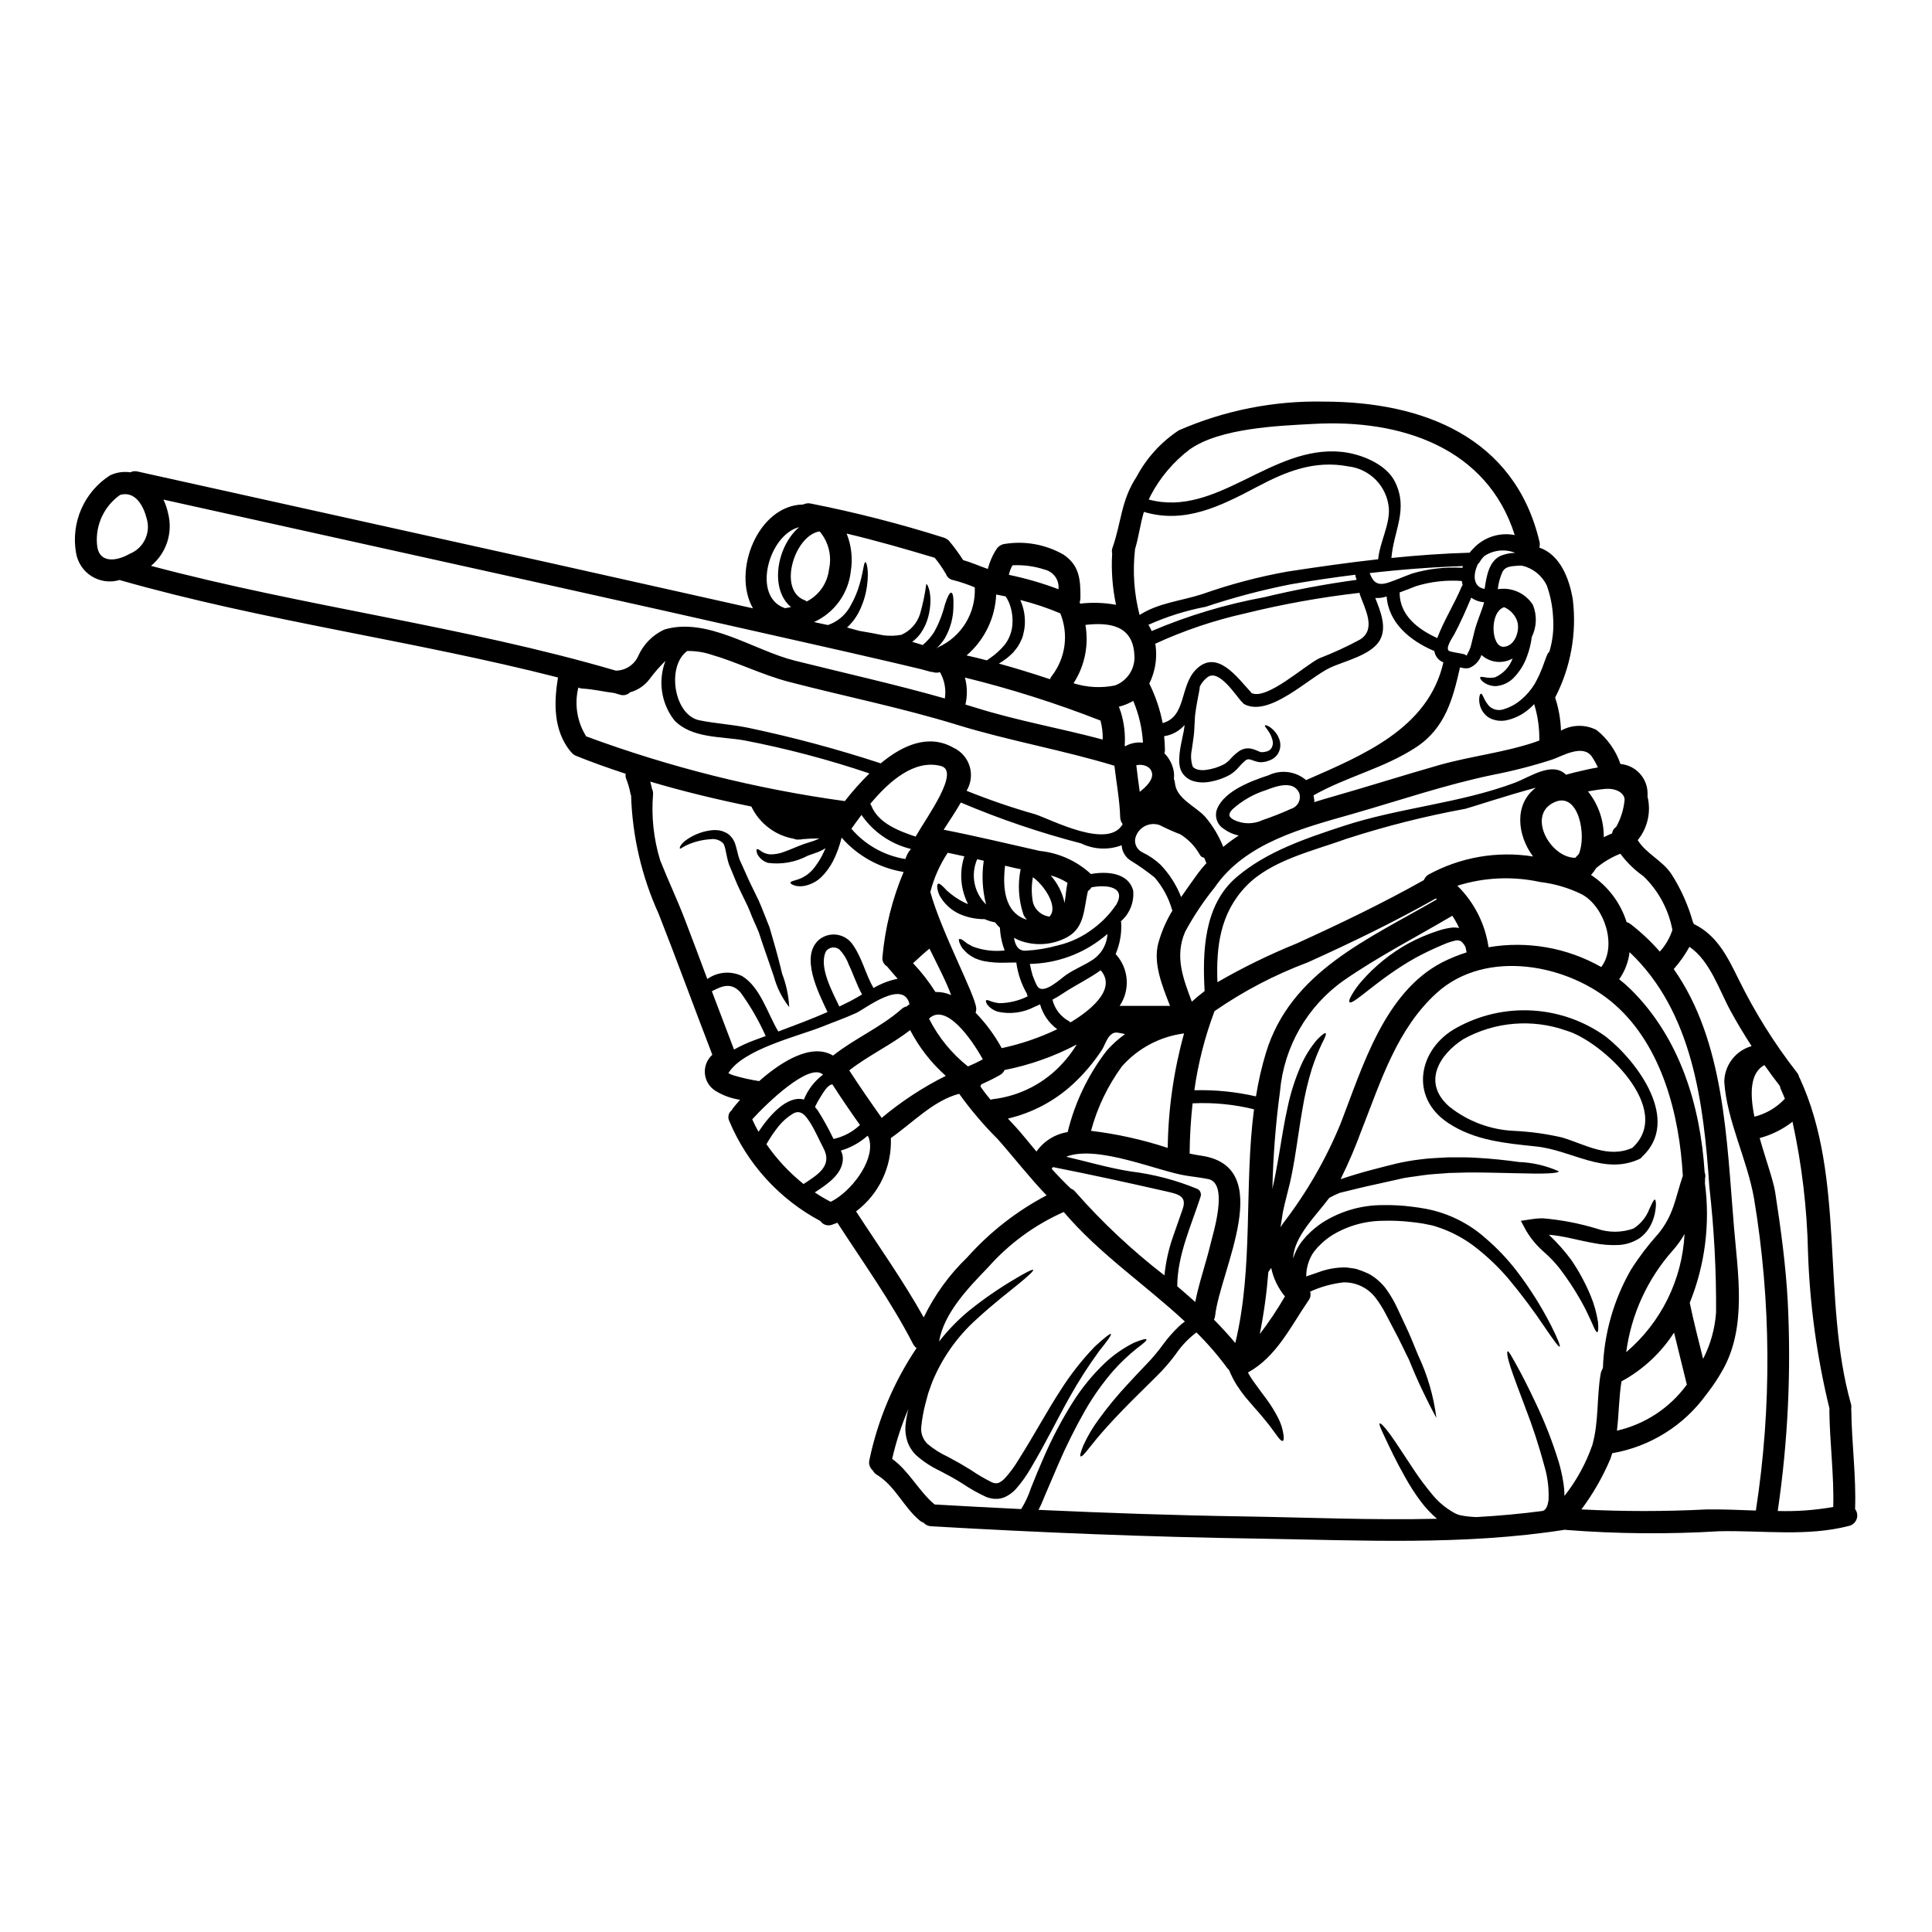 <?xml version="1.0" encoding="UTF-8"?>
<!-- Uploaded to: ICON Repo, www.iconrepo.com, Generator: ICON Repo Mixer Tools -->
<svg fill="#000000" width="800px" height="800px" version="1.1" viewBox="144 144 512 512" xmlns="http://www.w3.org/2000/svg">
 <g>
  <path d="m635.62 543.92c0.57 0.754 0.727 1.738 0.418 2.629-0.309 0.891-1.039 1.57-1.949 1.812-11.242 2.926-22.98 1.18-34.438 1.434-13.531 0.82-27.105 0.707-40.621-0.348l-0.23-0.059c-26.973 4.242-54.125 2.789-81.348 2.363-28.934-0.426-57.809-1.605-86.684-3.273v-0.004c-0.773-0.027-1.5-0.371-2.016-0.949-0.371-0.117-0.715-0.309-1.008-0.562-4.281-3.547-6.531-9.203-11.367-12.129-0.457-0.281-0.828-0.672-1.082-1.145-0.801-0.688-1.145-1.766-0.895-2.789 2.215-10.598 6.457-20.668 12.5-29.648-0.379-0.273-0.691-0.633-0.91-1.047-5.793-11.258-13.199-21.551-20.074-32.168-0.504 0.211-1.008 0.395-1.496 0.562v-0.004c-1.113 0.383-2.344-0.031-3.004-1.008-10.879-5.789-19.418-15.172-24.164-26.547-0.469-0.977-0.195-2.144 0.656-2.809 0.125-0.234 0.266-0.453 0.43-0.66 0.504-0.621 1.102-1.34 1.797-2.113h0.004c-2.262-0.332-4.434-1.109-6.394-2.285-1.652-0.973-2.742-2.672-2.934-4.578-0.191-1.91 0.539-3.793 1.965-5.074-4.805-12.48-9.34-24.918-14.242-37.391-4.469-9.84-6.945-20.461-7.285-31.262-0.066-0.156-0.117-0.316-0.156-0.484-0.258-1.402-0.656-2.781-1.184-4.109-0.145-0.387-0.18-0.812-0.098-1.219-4.418-1.453-8.816-3.004-13.137-4.746-0.539-0.211-1.004-0.574-1.336-1.047-0.059-0.059-0.137-0.113-0.195-0.172-4.496-5.602-4.375-12.793-3.273-19.555-38.297-9.793-77.891-14.93-115.84-25.723-0.117-0.039-0.211-0.078-0.312-0.117-2.492 0.758-5.191 0.406-7.406-0.965-2.215-1.375-3.731-3.633-4.16-6.203-0.691-3.934-0.203-7.984 1.398-11.645 1.602-3.656 4.25-6.762 7.613-8.918 0.137-0.059 0.273-0.098 0.395-0.156s0.172-0.094 0.289-0.133l-0.004-0.004c1.496-0.559 3.109-0.734 4.691-0.504 0.598-0.301 1.285-0.375 1.938-0.211 36.105 8.004 72.215 16.008 108.33 24.008 18.254 4.07 36.504 8.152 54.746 12.25-5.621-9.789 1.32-27.363 13.312-27.52h-0.004c0.59-0.289 1.254-0.387 1.902-0.273 11.945 2.359 23.754 5.383 35.363 9.055 0.309 0.094 0.598 0.238 0.855 0.426 0.227 0.113 0.426 0.281 0.578 0.484 1.332 1.598 2.562 3.281 3.684 5.035 2.148 0.621 4.223 1.551 6.356 2.285v0.004c0.062 0.023 0.121 0.059 0.176 0.098 0.414-1.602 1.043-3.137 1.859-4.574 0.094-0.156 0.191-0.293 0.293-0.43 0.465-0.918 1.359-1.543 2.383-1.664 5.344-0.855 10.82 0.145 15.523 2.832 4.301 2.887 4.535 6.723 4.496 11.547h-0.004c0.004 0.371-0.066 0.742-0.211 1.086l0.113 0.23c0.012 0.047 0.023 0.094 0.039 0.137 3.164-0.375 6.367-0.27 9.5 0.309-0.949-4.461-1.297-9.027-1.027-13.582-0.121-0.516-0.09-1.055 0.094-1.551 2.363-6.691 2.231-12.516 6.375-18.797 2.641-4.973 6.484-9.203 11.184-12.305 12.141-5.305 25.293-7.906 38.539-7.617 26.297 0.039 50.52 9.512 57.047 37.109h0.004c0.125 0.52 0.113 1.062-0.035 1.574 5.543 1.902 7.961 8.266 8.871 13.777 1.078 8.934-0.555 17.984-4.688 25.977 0.938 2.828 1.457 5.777 1.551 8.758 2.922-1.637 6.473-1.695 9.445-0.152 2.922 2.332 5.113 5.453 6.316 8.992 4.062 0.355 7.18 3.75 7.188 7.828 0.016 0.262 0.008 0.527-0.02 0.789 1 4.047 0.039 8.332-2.594 11.566 2.246 3.625 6.473 5.309 8.93 8.988h0.004c2.516 3.941 4.438 8.23 5.699 12.734 0.113 0.168 0.195 0.352 0.25 0.543 0.082 0.02 0.156 0.047 0.23 0.078 6.008 3.023 8.719 8.66 11.586 14.453h0.004c4.293 8.77 9.484 17.07 15.484 24.77 0.293 0.363 0.496 0.785 0.598 1.242 0.059 0.094 0.117 0.191 0.176 0.309 12.203 26.434 5.734 58.562 13.543 86.277l0.004-0.004c0.125 0.449 0.145 0.918 0.059 1.375 0.023 0.121 0.035 0.246 0.039 0.371 0.105 8.734 1.309 17.414 1 26.133zm-5.793-0.559c0.23-8.551-0.934-17.035-1.027-25.586v0.004c0-0.152 0.016-0.301 0.039-0.449-3.324-13.59-5.234-27.488-5.699-41.473-0.25-11.633-1.625-23.219-4.109-34.586-2.582 2.012-5.539 3.484-8.699 4.328 1.605 5.695 3.625 11.203 4.109 14.34 1.473 9.574 2.805 19.242 3.328 28.934 0.941 18.559 0.055 37.168-2.652 55.555 4.926 0.152 9.855-0.207 14.711-1.066zm-13.023-107.98h-0.004c0.082-0.051 0.156-0.117 0.215-0.191-0.328-0.836-0.676-1.664-1.062-2.5-0.133-0.277-0.219-0.57-0.254-0.875-1.418-1.82-2.789-3.68-4.109-5.562-3.836 2.074-3.879 7.578-2.656 13.68v0.004c3-0.746 5.731-2.324 7.867-4.555zm-7.477 108.93h-0.004c4.242-27.453 4.07-55.406-0.504-82.805-1.824-10.328-7.191-20.523-7.871-30.832 0.062-4.402 3.008-8.242 7.246-9.445-1.938-2.984-3.777-6.027-5.484-9.148-3.148-5.715-5.445-13.352-10.988-17.168-1.164 2.117-2.562 4.098-4.164 5.902 13.508 19.223 14.012 45.266 15.969 68.441 1.027 12.172 3.371 26.164-2.789 37.438l-0.004 0.004c-1.207 2.203-2.578 4.309-4.109 6.297-0.121 0.176-0.254 0.344-0.395 0.504-5.953 8.281-14.926 13.891-24.98 15.621-0.172 0.504-0.312 1.008-0.484 1.512v-0.004c-2.012 4.754-4.59 9.246-7.676 13.383 11.066 0.57 22.152 0.57 33.219 0 4.293-0.051 8.652 0.148 13.016 0.301zm-10.543-52.348h-0.008c0.078-11.164-0.516-22.32-1.777-33.41-1.496-22.191-4.422-46.414-21.145-62.223-0.305 2.586-1.25 5.059-2.754 7.184 1.07 0.836 2.09 1.73 3.062 2.68 12.988 12.828 18.449 30.656 19.59 48.523 0.211 0.508 0.246 1.074 0.098 1.609v0.426-0.004c0.016 0.242 0.004 0.48-0.039 0.719 1.438 10.77 0.055 21.727-4.012 31.797 1.047 4.984 2.305 9.902 3.543 14.848 1.945-3.781 3.109-7.918 3.418-12.16zm-7.75 18.992c-1.105-4.613-2.285-9.188-3.394-13.801h-0.004c-3.481 5.414-8.273 9.859-13.93 12.926-0.699 4.481-0.68 8.781-1.203 13.062 7.445-1.695 14.027-6.031 18.523-12.203zm-0.602-39.922-0.008-0.004c-0.875 1.535-1.906 2.977-3.078 4.301-6.734 7.562-11.051 16.969-12.383 27.008 9.246-7.867 14.84-19.195 15.461-31.32zm-7.188 0.195c4.379-5.215 4.688-9.711 6.723-15.621-0.891-16.043-5.465-34.242-17.926-45.289-12.172-10.812-34.184-15.074-47.305-3.176-10.5 9.512-14.789 23.352-19.824 36.16l-0.004-0.004c-1.637 4.5-3.519 8.906-5.637 13.199 2.691-0.895 5.676-1.824 8.816-2.617 0.93-0.25 1.859-0.484 2.809-0.734 0.953-0.25 1.996-0.504 3.023-0.754v-0.004c2.098-0.492 4.219-0.863 6.356-1.121 2.574-0.371 5.117-0.395 7.559-0.562 2.422 0 4.785-0.039 6.996 0.094 4.441 0.23 8.391 0.68 11.707 1.145h-0.004c3.644 0.137 7.231 0.973 10.562 2.461-0.059 0.602-4.203 0.715-10.812 0.523-3.312-0.059-7.231-0.191-11.547-0.211-2.172-0.039-4.422 0.113-6.746 0.133-2.328 0.215-4.746 0.273-7.172 0.641-2.051 0.348-4.106 0.484-6.008 0.988-1.969 0.445-3.894 0.875-5.734 1.277-3.758 0.789-7.055 1.645-10.02 2.363h-0.004c-0.961 0.375-1.895 0.82-2.789 1.336-3.699 4.945-9.375 10.293-9.574 16.047 0.195-0.66 0.449-1.301 0.758-1.918 0.391-0.836 0.859-1.637 1.398-2.387 0.273-0.352 0.504-0.602 0.754-0.91l0.367-0.449 0.078-0.094 0.117-0.137 0.035-0.02 0.039-0.055 0.23-0.215h0.004c1.176-1.223 2.484-2.312 3.894-3.258 4.793-3.074 10.371-4.703 16.066-4.691 2.606-0.055 5.211 0.086 7.789 0.426 1.32 0.152 2.441 0.332 3.699 0.562h0.004c5.875 1.129 11.332 3.824 15.793 7.809 3.019 2.586 5.766 5.477 8.195 8.625 3.445 4.504 6.484 9.312 9.074 14.359 1.797 3.543 2.594 5.602 2.344 5.734-0.25 0.133-1.551-1.625-3.777-4.898l-0.004-0.004c-3.074-4.598-6.391-9.031-9.941-13.273-2.453-2.844-5.164-5.453-8.102-7.789-3.277-2.644-7.027-4.648-11.043-5.906-1.027-0.367-2.129-0.465-3.215-0.734-1.086-0.191-2.387-0.348-3.508-0.465-2.383-0.27-4.777-0.367-7.172-0.293-4.898 0.016-9.691 1.402-13.836 4.012-1.168 0.781-2.246 1.684-3.219 2.695l-0.191 0.172-0.039 0.039-0.035 0.039-0.371 0.445c-0.23 0.293-0.523 0.598-0.715 0.871h-0.004c-0.34 0.484-0.641 1-0.895 1.531-0.719 1.551-1.094 3.238-1.102 4.945 1.062-0.371 2.148-0.734 3.273-1.125h0.004c2.117-0.797 4.359-1.223 6.625-1.262 0.578-0.031 1.16 0.016 1.727 0.141 0.566 0.055 1.129 0.148 1.684 0.27 1.074 0.336 2.125 0.746 3.148 1.219 0.961 0.5 1.852 1.117 2.652 1.844 0.793 0.68 1.504 1.453 2.113 2.301 1.098 1.531 2.055 3.16 2.852 4.867 0.715 1.531 1.414 3.043 2.09 4.481 1.398 2.867 2.465 5.695 3.508 8.176v-0.004c2.473 5.242 4.102 10.84 4.824 16.59-2.719-5.008-5.148-10.172-7.273-15.461-1.219-2.387-2.387-5.019-3.914-7.828l-2.305-4.402c-0.762-1.461-1.645-2.856-2.637-4.164-2.019-2.625-5.16-4.137-8.473-4.074-3.066 0.34-6.062 1.172-8.871 2.461 0.254 0.77 0.113 1.613-0.371 2.266-4.766 6.918-8.469 14.957-16.102 19.164 0.191 0.312 0.367 0.641 0.559 0.973 0.719 1.18 1.418 2.051 2.094 3.004s1.453 1.969 2.133 2.887l0.004-0.004c1.262 1.699 2.375 3.504 3.332 5.391 0.645 1.312 1.082 2.719 1.293 4.168 0.156 1.023 0.078 1.605-0.191 1.703-0.617 0.191-1.664-1.668-3.68-4.301-1.047-1.301-2.285-2.828-3.816-4.516-0.754-0.895-1.531-1.801-2.363-2.754-0.859-1.055-1.652-2.16-2.383-3.312-0.77-1.254-1.438-2.57-1.996-3.934-0.145-0.117-0.277-0.25-0.395-0.395-2.488-3.394-5.242-6.582-8.234-9.535-2.117 1.594-3.957 3.523-5.449 5.719-1.52 2.066-3.203 4.012-5.035 5.812-1.703 1.703-3.352 3.332-4.926 4.879-3.148 3.102-5.867 5.93-8.082 8.371-2.211 2.441-3.832 4.441-5.019 5.953-1.184 1.512-1.898 2.266-2.168 2.113-0.273-0.152 0.02-1.18 0.715-2.93l0.004 0.004c1.125-2.465 2.512-4.805 4.133-6.977 2.34-3.223 4.879-6.297 7.598-9.207 1.492-1.645 3.117-3.332 4.766-5.078 1.684-1.715 3.238-3.559 4.648-5.508 1.242-1.695 2.629-3.273 4.148-4.723 0.5-0.484 1.039-0.926 1.609-1.32-10.543-9.805-22.734-17.984-32.109-29.027-7.672 3.398-14.52 8.414-20.074 14.703-4.926 5.098-11.746 12.074-12.945 19.613 2.344-3.016 5.012-5.762 7.961-8.188 3.832-3.078 7.879-5.875 12.113-8.371 2.965-1.781 4.688-2.633 4.844-2.402 0.156 0.23-1.242 1.574-3.898 3.738-2.652 2.164-6.629 5.211-11.082 9.301v0.004c-5.184 4.641-9.234 10.41-11.844 16.859-0.324 0.906-0.656 1.84-0.988 2.789-0.25 0.969-0.523 1.938-0.789 2.926h0.004c-0.512 1.98-0.867 3.996-1.066 6.027-0.156 1.672 0.465 3.324 1.684 4.481 1.625 1.363 3.422 2.5 5.348 3.387 1.027 0.562 2.074 1.125 3.148 1.723 0.988 0.582 1.996 1.18 3.004 1.801v0.004c1.754 1.195 3.586 2.273 5.484 3.219 0.555 0.289 1.199 0.359 1.801 0.195 0.684-0.312 1.293-0.77 1.785-1.34 1.297-1.441 2.453-3.004 3.445-4.672 4.328-6.836 7.754-13.254 11.184-18.5 2.637-4.172 5.688-8.066 9.109-11.625 2.578-2.363 4.09-3.543 4.281-3.332 0.191 0.207-0.91 1.781-3.043 4.418v-0.004c-2.836 3.875-5.438 7.922-7.789 12.109-2.984 5.254-6.203 11.938-10.387 18.992-1.105 1.93-2.398 3.75-3.859 5.43-0.922 1.062-2.082 1.891-3.387 2.418-0.395 0.121-0.797 0.219-1.203 0.293-0.426 0.02-0.832 0.039-1.258 0.02h-0.004c-0.734-0.066-1.461-0.234-2.148-0.504-2.164-1-4.246-2.172-6.223-3.508-0.93-0.582-1.918-1.18-2.926-1.742l-3.016-1.621c-2.289-1.07-4.418-2.457-6.316-4.125-1.059-1.012-1.867-2.25-2.359-3.625-0.445-1.332-0.629-2.731-0.543-4.129 0.141-1.539 0.402-3.059 0.785-4.555-1.828 4.266-3.266 8.691-4.301 13.215 4.535 3.293 6.981 8.484 11.242 12.09 7.652 0.445 15.301 0.852 22.941 1.219v0.004c1.09-1.738 1.961-3.609 2.598-5.562 1.008-2.555 2.094-5.191 3.273-7.871 2.188-5.102 4.766-10.023 7.711-14.723 2.438-3.894 5.356-7.465 8.684-10.629 2.281-2.129 4.859-3.918 7.656-5.309 1.996-0.816 3.148-1.105 3.293-0.875 0.145 0.23-0.754 1.066-2.481 2.328-2.266 1.805-4.371 3.801-6.297 5.965-2.836 3.269-5.348 6.809-7.5 10.566-2.652 4.66-5.043 9.461-7.16 14.391-1.141 2.652-2.246 5.231-3.309 7.731-0.273 0.641-0.543 1.258-0.789 1.883-0.242 0.621-0.543 1.238-0.875 1.918v-0.004c-0.062 0.133-0.133 0.266-0.211 0.395 18.176 0.832 36.371 1.473 54.57 1.742 16.996 0.273 34.051 1.027 51.047 0.617h-0.004c-1.566-1.34-2.984-2.848-4.227-4.496-1.605-2.129-3.051-4.379-4.328-6.723-2.387-4.207-3.996-7.695-5.137-10.102s-1.742-3.738-1.492-3.938c0.25-0.195 1.32 0.91 2.906 3.102 1.586 2.191 3.644 5.465 6.262 9.359v0.004c1.398 2.109 2.914 4.141 4.531 6.086 1.676 2.129 3.766 3.898 6.141 5.191 0.566 0.316 1.184 0.531 1.824 0.641 0.723 0.148 1.453 0.25 2.188 0.309 0.602 0.059 1.223 0.098 1.844 0.117 5.871-0.332 11.707-0.855 17.539-1.629 0.039 0 0.059-0.035 0.113-0.055 0.789-0.332 1.203-1.398 1.398-2.809h-0.004c0.145-3.039-0.223-6.078-1.086-8.996-1.422-5.309-3.129-10.535-5.117-15.656-1.668-4.438-3.043-8.043-3.879-10.602-0.836-2.559-1.027-4.129-0.734-4.184 0.293-0.055 0.949 1.199 2.266 3.543 1.32 2.344 3.082 5.754 5.117 10.098h0.004c2.445 5.102 4.504 10.379 6.16 15.789 0.473 1.617 0.848 3.262 1.125 4.926 0.234 1.309 0.355 2.641 0.367 3.969 3.199-4.062 5.703-8.633 7.402-13.523 1.742-6.242 1.105-12.594 2.207-18.938v0.004c0.059-0.297 0.156-0.582 0.293-0.852 0.078-0.215 0.176-0.422 0.289-0.621 0.32-9.121 2.856-18.023 7.387-25.945 2.086-3.305 4.445-6.426 7.051-9.34zm3.973-80.789-0.008-0.004c-1.027-5.422-3.707-10.391-7.676-14.223-2.348-1.648-4.414-3.664-6.121-5.969-2.332 0.914-4.496 2.203-6.414 3.816-0.375 0.625-0.809 1.211-1.301 1.746-0.027 0.016-0.055 0.031-0.078 0.055 4.492 2.961 7.824 7.371 9.449 12.5 0.379 0.105 0.734 0.281 1.047 0.523 2.812 2.18 5.41 4.625 7.75 7.305 1.512-1.66 2.652-3.625 3.344-5.766zm-12.676-34.438c0-1.883-2.328-3.195-5.211-2.926-1.434 0.133-2.949 0.367-4.496 0.656h-0.004c2.758 3.438 4.238 7.723 4.184 12.133 0.734-0.352 1.453-0.695 2.207-1.008 0.082-0.711 0.484-1.344 1.086-1.727 1.23-2.199 1.988-4.633 2.227-7.144zm-6.199 44.281c4.301-5.66 0.816-16.027-5.078-19.242l-0.004-0.004c-3.481-1.723-7.231-2.84-11.086-3.293-7.281-1.59-14.848-1.25-21.957 0.984 4.461 4.383 7.367 10.109 8.266 16.301 10.258-1.742 20.801 0.105 29.852 5.238zm-0.875-52.883-0.004-0.004c-0.461-1.012-1.008-1.984-1.625-2.91-2.445-3.41-7.906-0.055-10.504 0.816h-0.004c-5.16 1.668-10.418 3.019-15.742 4.051-12.516 2.598-24.727 6.781-37.031 10.312-13.238 3.777-28.602 7.652-36.703 19.59v-0.004c-2.957 3.652-5.566 7.57-7.793 11.707-2.824 6.59-0.465 12.422 1.781 18.5 1.105-0.988 2.231-1.941 3.394-2.809-0.582-10.465-0.211-22.828 8.484-30.211 8.004-6.82 18.395-10.27 28.258-13.523 14.805-4.863 30.965-6.027 45.5-11.492 4.129-1.574 9.863-5.715 13.543-2.113 1.379-0.395 2.734-0.734 4.051-1.023 1.387-0.32 2.879-0.672 4.391-0.902zm-5.078 22.961c2.133-4.879 0-16.258-6.086-13.914-7.981 3.102-1.625 14.883 5.156 14.883 0.305-0.344 0.613-0.672 0.926-0.984zm-7.809-53.582h-0.004c0.914-2.988 1.254-6.117 1.008-9.227-0.145-2.863-0.707-5.688-1.664-8.391-1.254-2.609-3.606-4.519-6.418-5.215-0.344-0.059-0.695-0.074-1.047-0.039-1.605 0.176-3.449 0.02-4.301 1.688v0.004c-0.648 1.441-1.062 2.977-1.223 4.551 3.652-0.602 7.309 1.031 9.301 4.144 1.129 2.75 1.023 5.848-0.289 8.512-0.219 1.77-0.648 3.504-1.281 5.172-0.707 1.992-1.816 3.82-3.254 5.367-1.262 1.438-3.035 2.324-4.938 2.481-1.273 0.035-2.516-0.387-3.508-1.18-0.602-0.543-0.789-0.949-0.699-1.145 0.086-0.195 0.582-0.133 1.32 0h-0.004c0.863 0.176 1.754 0.176 2.617 0 2.18-0.953 3.871-2.762 4.668-5-2.664 1.52-6.004 1.145-8.266-0.93-0.531 1.605-1.754 2.887-3.332 3.488-0.789 0.125-1.594 0.051-2.344-0.215-1.883 8.391-3.938 16.082-11.57 21.141-8.465 5.602-18.469 7.809-27.246 12.793 0.078 0.426 0.152 0.871 0.211 1.336 0.012 0.156-0.008 0.316-0.059 0.469 1.727-0.543 3.473-1.066 5.215-1.551 9.32-2.676 18.582-5.602 27.887-8.266 8.332-2.363 17.129-3.312 25.344-6.066 0.395-0.133 0.816-0.293 1.223-0.445h0.004c0.062-3.269-0.395-6.527-1.359-9.652-0.473 0.508-0.977 0.98-1.512 1.418-1.762 1.488-3.879 2.496-6.144 2.926-1.109 0.176-2.25 0.078-3.312-0.293-0.969-0.312-1.816-0.922-2.422-1.742-0.812-1.066-1.227-2.383-1.18-3.719 0.055-0.855 0.23-1.301 0.445-1.34 0.543-0.133 0.789 1.996 2.461 3.508 0.992 0.777 2.305 1.012 3.504 0.621 1.754-0.516 3.375-1.398 4.754-2.598 1.391-1.18 2.59-2.57 3.539-4.129 0.395-0.754 0.816-1.512 1.145-2.207l0.875-2.074c0.883-2.387 1.387-4.055 1.852-4.211zm-3.699 36.102c0-0.039 0.059-0.074 0.074-0.113-6.914 1.824-17.711 5.367-18.641 5.582l-0.004-0.004c-10.629 1.949-21.117 4.598-31.395 7.922-8.738 3.18-20.094 5.68-26.723 12.617-6.898 7.227-7.906 16.082-7.559 25.402l0.004 0.004c6.762-3.902 13.785-7.336 21.02-10.27 11.414-5.195 22.734-10.629 33.68-16.781h0.004c0.227-0.562 0.609-1.047 1.105-1.395 8.477-4.668 18.266-6.379 27.828-4.867-4.207-5.648-5.043-13.77 0.602-18.113zm-8.406-37.473c3.062-0.113 4.477-4.516 3.543-6.953v-0.004c-0.605-1.594-1.84-2.875-3.41-3.539-3.941 1.273-3.496 10.633-0.133 10.496zm-8.16-25.906h0.004c2.793-3.098 7.008-4.504 11.102-3.703-7.273-23.082-30.027-30.754-53.242-29.461-9.445 0.504-24.824 1.082-32.867 6.742-4.305 3.254-7.84 7.418-10.352 12.199-0.191 0.367-0.367 0.734-0.539 1.105 18.105 4.859 32.477-14.496 51.082-12.637 4.961 0.488 11.898 3.148 14.242 8.047 3.512 7.266-0.367 12.73-1.008 20.074 6.879-0.695 13.777-1.199 20.734-1.395 0.258-0.348 0.543-0.672 0.855-0.973zm11.242 1.008c-2.707-1.082-5.773-0.762-8.195 0.855-0.469 0.457-0.871 0.969-1.203 1.531-0.117 0.223-0.285 0.414-0.484 0.562-1.379 2.852-1.32 6.125 1.762 6.609 0.504-3.195 1.047-7.285 4.281-8.797h0.004c1.227-0.477 2.527-0.734 3.844-0.762zm-10.852 20.969c0.656-2.711 1.859-5.215 2.613-7.871v-0.004c-1.234-0.078-2.422-0.5-3.426-1.219-1.398 3.312-2.828 6.609-4.516 9.766-0.352 0.676-2.754 4.012-1.125 4.461 1.199 0.328 2.426 0.445 3.625 0.734 1.082 0.273 0.504 0.91 1.18-0.371 0.344-0.621 0.609-1.281 0.789-1.969 0.305-1.164 0.559-2.348 0.867-3.531zm-2.035 84.914c-0.098-0.465-0.176-0.93-0.293-1.395h0.004c-0.289-0.594-0.699-1.125-1.199-1.551-0.523-0.277-1.137-0.328-1.695-0.137-1.047 0.258-2.074 0.605-3.062 1.043-2.477 1.031-4.902 2.191-7.266 3.469-9.977 5.562-16.531 12.613-17.52 11.762-0.23-0.191 0-0.836 0.523-1.801 0.781-1.375 1.703-2.66 2.758-3.84 3.461-3.953 7.578-7.281 12.168-9.84 2.551-1.387 5.227-2.535 7.988-3.426 1.285-0.441 2.617-0.734 3.969-0.875 0.547-0.02 1.094 0.02 1.633 0.117-0.512-1.125-1.113-2.211-1.805-3.234-9.516 5.637-19.707 10.852-28.762 17.148-9.684 6.832-15.867 17.59-16.895 29.398-1.156 8.566-1.828 17.191-2.016 25.832l0.117-0.582c0.578-2.441 1.023-5.059 1.512-7.769 0.789-4.75 1.512-9.359 2.461-13.566 0.809-3.754 1.996-7.418 3.543-10.934 1.07-2.406 2.481-4.648 4.184-6.664 1.258-1.301 2.094-1.902 2.305-1.723 0.211 0.176-0.152 1.121-0.988 2.711-1.047 2.191-1.945 4.453-2.691 6.762-1.07 3.484-1.898 7.035-2.481 10.629-0.734 4.09-1.32 8.66-2.133 13.508-0.484 2.754-0.969 5.465-1.684 8.062-0.562 2.422-1.32 4.926-1.574 7.086-0.152 0.895-0.293 1.781-0.426 2.656 0.211-0.352 0.426-0.68 0.676-1.027 6.246-8.113 11.379-17.02 15.27-26.492 5.793-14.922 11.527-34.707 26.914-42.691v0.004c2.082-1.059 4.246-1.941 6.473-2.641zm-1.125-101.91c0.039-0.152 0.098-0.312 0.137-0.465-8.277 0.293-16.512 0.91-24.711 1.859 0.93 2.328 1.941 3.543 5.117 2.465 2.094-0.715 4.129-1.629 6.199-2.363l0.004-0.004c4.301-1.262 8.789-1.77 13.262-1.496zm0.078 4.555v-0.004c-0.098-0.348-0.176-0.707-0.23-1.066-4.102-0.301-8.223 0.164-12.152 1.379-1.438 0.562-2.871 1.141-4.328 1.664 0 6.106 4.898 9.77 9.977 12.09 1.727-4.629 4.574-9.09 6.453-13.621h0.004c0.07-0.164 0.168-0.312 0.285-0.445zm-6.812 83.285c-0.117-0.078-0.211-0.137-0.312-0.211-11.02 6.219-22.402 11.723-33.914 16.926h0.004c-8.746 3.269-17.051 7.609-24.727 12.926-2.551 6.769-4.344 13.801-5.348 20.965 5.492-0.145 10.98 0.402 16.332 1.633 0.617-3.93 1.504-7.809 2.66-11.613 6.606-21.52 27.109-30.031 45.305-40.625zm1.703-62.789 0.004 0.004c-1.293-0.496-2.215-1.652-2.406-3.023-0.066-0.012-0.133-0.031-0.191-0.059-6.219-2.672-11.938-7.344-12.441-14.379l-0.891 0.23v0.004c-0.699 0.156-1.418 0.211-2.133 0.152 1.398 3.543 3.102 7.715 1.277 11.086-2.207 4.086-9.445 5.617-13.273 7.418-5.699 2.695-15.91 13.043-22.598 9.711h0.004c-0.285-0.141-0.52-0.363-0.68-0.641-0.059-0.055-0.117-0.055-0.176-0.113-1.574-1.703-6.008-8.742-9.008-6.453v-0.004c-0.879 0.664-1.582 1.527-2.055 2.519 0.02 0.953-0.789 3.797-1.258 7.773-0.098 1.277-0.098 2.633-0.23 4.262-0.133 1.629-0.445 3.148-0.637 4.785l-0.008 0.004c-0.289 1.43-0.203 2.914 0.254 4.301v0.059l0.137 0.133v0.004c0.09 0.098 0.195 0.184 0.312 0.25 0.25 0.16 0.523 0.285 0.809 0.371 0.738 0.188 1.504 0.227 2.254 0.113 1.691-0.211 3.328-0.723 4.84-1.512 0.637-0.387 1.203-0.867 1.688-1.434 0.672-0.754 1.426-1.43 2.25-2.016 1-0.699 2.262-0.926 3.445-0.621 1.047 0.273 1.801 0.719 2.133 0.789-0.098 0.098 0.816 0.098 0.734 0.078h0.004c0.273-0.016 0.547-0.059 0.816-0.133 0.449-0.078 0.867-0.285 1.199-0.605 0.551-0.621 0.762-1.477 0.562-2.285-0.16-0.754-0.449-1.477-0.855-2.133-0.656-1.102-1.32-1.703-1.18-1.898 0.137-0.191 0.949-0.02 2.148 1.086 0.727 0.688 1.281 1.527 1.629 2.461 0.566 1.43 0.355 3.051-0.562 4.281-0.566 0.703-1.328 1.223-2.188 1.492-0.406 0.164-0.828 0.273-1.258 0.332-0.496 0.09-1 0.098-1.492 0.02-1.18-0.23-1.801-0.621-2.328-0.699-0.453-0.082-0.914 0.066-1.238 0.391-0.559 0.484-1.078 1.008-1.551 1.574-0.691 0.832-1.508 1.543-2.426 2.113-1.871 1.031-3.926 1.699-6.047 1.965-1.184 0.156-2.391 0.07-3.543-0.254-1.332-0.363-2.473-1.23-3.176-2.422l-0.156-0.312-0.211-0.543c-0.098-0.301-0.168-0.613-0.215-0.926-0.09-0.531-0.121-1.074-0.098-1.609 0.027-0.949 0.117-1.895 0.273-2.828 0.293-1.742 0.68-3.352 0.953-4.75 0.074-0.504 0.133-1.008 0.211-1.512-1.398 1.605-3.324 2.66-5.43 2.969 0.117 1.18 0.191 2.402 0.211 3.621h0.004c-0.004 0.309-0.047 0.617-0.137 0.914 1.086 1.109 1.875 2.473 2.289 3.969 0.254 0.91 0.328 1.863 0.215 2.805 0.148 0.332 0.238 0.684 0.273 1.047 0.352 4.262 5.543 6.219 8.062 9.055l-0.004-0.004c2.004 2.367 3.609 5.047 4.754 7.93 1.301-1.082 2.664-2.086 4.086-3.004-1.461-0.312-2.836-0.934-4.031-1.824-1.746-1.141-2.441-3.356-1.668-5.289 1.996-4.766 9.109-7.383 13.602-8.855h0.004c3.281-1.582 7.188-1.082 9.961 1.277 15.082-6.633 32.391-13.664 36.383-31.203zm-17.285-27.324c0.43-4.535 3.148-9.207 2.828-13.547l0.004 0.004c-0.504-5.769-4.984-10.391-10.734-11.066-8.973-1.703-16.438 1.301-24.246 5.449-9.746 5.152-19.125 9.84-29.938 6.609-0.988 3.293-1.34 6.551-2.363 9.938-0.008 0.047-0.008 0.094 0 0.137-0.645 5.777-0.234 11.621 1.223 17.25 5.019-3.238 10.988-3.703 16.645-5.543 7.359-2.602 14.914-4.598 22.598-5.973 7.981-1.219 15.984-2.363 23.984-3.254zm-4.723 21.219c4.281-2.754 1.18-8.121-0.137-11.898v0.004c-0.035-0.141-0.055-0.281-0.055-0.426-10.238 1.168-20.387 2.992-30.387 5.465-8.184 1.824-16.148 4.512-23.762 8.016 0.074 0.52 0.152 1.062 0.191 1.645 0.203 3.078-0.414 6.156-1.781 8.918 1.648 3.316 2.84 6.844 3.543 10.48 6.297-1.742 4.496-9.766 8.797-14.168 5.621-5.715 11.102 2.266 14.594 5.973 0.055 0.074 0.074 0.152 0.113 0.211 4.07 2.035 14.246-7.402 18.004-9.188 3.738-1.438 7.375-3.117 10.895-5.027zm-0.996-15.762c-0.078-0.289-0.156-0.559-0.25-0.832-0.07-0.164-0.09-0.348-0.062-0.523-5.695 0.695-11.395 1.551-17.055 2.519-7.648 1.504-15.195 3.496-22.59 5.965-5.242 1.004-10.344 2.609-15.215 4.789 0.336 0.523 0.629 1.074 0.871 1.648 9.57-4.07 19.559-7.07 29.789-8.957 8.086-1.953 16.266-3.492 24.512-4.609zm-17.379 60.688c0.855-0.258 1.57-0.848 1.98-1.645 0.41-0.793 0.477-1.719 0.191-2.562-1.492-3.293-5.66-1.996-8.914-0.715l-0.004-0.004c-3.242 1.043-6.227 2.762-8.758 5.039-1.105 1.18-1.219 1.969 0.367 2.809v0.004c2.406 1.176 5.219 1.188 7.637 0.039 2.547-0.863 5.051-1.852 7.5-2.965zm-1.609 129.21c-1.809-2.188-3.059-4.781-3.644-7.559l-0.754 1.105v0.004c-0.43 5.516-1.184 11.004-2.269 16.43 2.43-3.184 4.66-6.516 6.668-9.98zm-13.156 12.344c4.883-20.172 2.285-41.488 4.961-61.934h-0.004c-5.316-1.312-10.801-1.844-16.273-1.574-0.484 4.422-0.75 8.867-0.789 13.316 1.008 0.211 1.969 0.395 2.867 0.523 20.449 2.789 5.176 30.5 3.898 42.438h-0.004c-0.035 0.367-0.141 0.719-0.309 1.047 1.953 1.98 3.848 4.035 5.652 6.184zm-6.512-26.43c0.598-2.539 4.824-15.816-0.602-16.996-1.918-0.395-3.836-0.602-5.754-0.895-7.523-1.121-23.645-8.312-31.957-5.039 5.695 1.32 11.297 2.988 17.09 3.898 6.106 0.742 12.082 2.312 17.762 4.668 0.691 0.391 1.02 1.207 0.789 1.969-2.5 7.769-6.164 15.5-6.199 23.797 1.605 1.375 3.215 2.754 4.766 4.164 1.039-5.258 2.867-10.328 4.106-15.566zm-1.145-100.73c-0.191-0.504-0.395-0.969-0.598-1.453-0.523-0.039-0.98-0.367-1.18-0.855-1.234-2.16-2.977-3.981-5.078-5.309-1.895-0.73-3.75-1.559-5.562-2.481-1.352-0.469-2.844-0.328-4.082 0.387-1.242 0.711-2.113 1.93-2.391 3.336-0.176 1.441 0.578 2.836 1.879 3.484 1.762 0.832 3.383 1.93 4.805 3.258 2.391 2.481 4.266 5.41 5.512 8.621 1.238-1.824 2.539-3.602 3.812-5.402 0.887-1.254 1.848-2.453 2.883-3.586zm-6.297 91.68c1.238-3.543-1.32-3.996-4.477-4.723-9.902-2.246-19.961-4.457-29.914-6.414-0.098 0.156-0.211 0.312-0.312 0.469 1.629 1.797 3.312 3.543 5.078 5.231 0.469 0.16 0.883 0.461 1.184 0.852 7.141 8.125 15.051 15.543 23.613 22.148 0.363-3.609 1.164-7.164 2.387-10.578 0.812-2.336 1.645-4.66 2.441-6.984zm-2.691-79.113c0-0.039-0.059-0.078-0.078-0.113h-0.004c-0.898-3.191-2.484-6.148-4.652-8.66-2.055-1.656-4.215-3.176-6.469-4.555-1.34-0.898-2.18-2.379-2.269-3.988-3.492 1.328-7.379 1.148-10.734-0.488-10.883-2.82-21.539-6.438-31.883-10.832-1.395 2.465-3.098 4.926-4.555 7.211 8.551 1.664 17.016 3.719 25.504 5.621h0.004c5.023 0.52 9.742 2.648 13.465 6.062 0 0.02 0 0.035 0.039 0.055 4.301-0.789 10-0.348 11.223 4.422h-0.004c0.281 3.066-0.93 6.078-3.254 8.102 0.035 0.117 0.062 0.242 0.074 0.363 0.156 2.852-0.348 5.695-1.473 8.316 3.5 3.781 3.941 9.465 1.066 13.738h13.352c-2.074-5.289-4.516-11.258-3.117-16.586 0.844-3.051 2.102-5.973 3.75-8.68zm-1.258 62.906h-0.004c0.129-10.262 1.586-20.461 4.328-30.352-6.363 0.82-12.215 3.922-16.465 8.73-3.762 5.144-6.539 10.934-8.191 17.086 6.906 0.832 13.719 2.348 20.328 4.523zm-7.418-94.371c1.684-1.316 3.488-3.117 3.273-4.824-0.273-1.996-2.5-2.613-4.184-2.227 0.262 2.363 0.59 4.711 0.91 7.051zm-3.082-12.477c1.242-0.52 2.598-0.711 3.934-0.562-0.219-3.809-1.09-7.551-2.578-11.062-1.195 0.699-2.488 1.219-3.836 1.551 0.172 0.285 0.293 0.598 0.352 0.926 0.051 0.094 0.094 0.191 0.133 0.293 0.934 2.953 1.301 6.059 1.086 9.148 0.094 0.012 0.184 0.039 0.273 0.074 0.195-0.145 0.406-0.27 0.629-0.367zm-3.488-15.715c3.367-1.25 5.477-4.606 5.137-8.18-0.43-7.809-6.691-8.586-12.965-7.871 0.941 5.367-0.184 10.891-3.148 15.465 3.547 1.121 7.32 1.324 10.969 0.586zm2.672 92.398c-0.656-0.156-1.316-0.293-1.969-0.395-2.481-0.367-3.254 3.254-4.164 4.574-2.199 3.356-4.801 6.426-7.754 9.145-4.844 4.438-10.75 7.559-17.148 9.055 1.453 1.551 2.91 3.102 4.223 4.723 1.105 1.336 2.211 2.672 3.332 4.012h0.004c1.945-2.766 4.926-4.625 8.266-5.156 1.902-7.809 5.406-15.133 10.293-21.512 1.461-1.664 3.109-3.156 4.91-4.445zm-0.617-55.637c-0.402-0.512-0.637-1.133-0.668-1.785-0.133-4.613-1.008-9.129-1.531-13.703-13.754-4.184-27.922-6.606-41.699-10.848-14.668-4.519-29.707-7.523-44.531-11.375-7.152-1.863-13.723-5.234-20.773-7.269-2.012-0.645-4.113-0.953-6.219-0.91-5.543 4.051-3.508 16.996 3.215 18.352 4.242 0.875 8.566 1.086 12.828 1.969v-0.004c11.914 2.504 23.68 5.656 35.25 9.449 5.902-4.898 12.734-7.848 19.262-4.144 2.07 0.953 3.637 2.746 4.301 4.926s0.371 4.539-0.812 6.488c5.957 2.402 12.035 4.488 18.215 6.238 4.512 1.512 19.301 9.359 23.156 2.617zm-1.762 21.41c2.906-4.945-2.754-5.43-6.516-4.672-0.234 0.387-0.555 0.719-0.93 0.973-1.121 4.477-0.754 9.574-5.402 12.168-3.926 2.18-8.617 2.512-12.812 0.91-0.484-0.211-0.949-0.445-1.395-0.676 0.293 1.82 1.027 3.543 3.148 3.41 2.859-0.156 5.695-0.621 8.453-1.395 3.453-0.805 6.691-2.348 9.492-4.519 2.312-1.719 4.32-3.816 5.941-6.199zm-2.266 7.676c-0.43 0.367-0.855 0.695-1.219 0.988h-0.004c-5.519 4.379-12.32 6.82-19.363 6.957 0.199 1.051 0.453 2.094 0.758 3.121 0.23 0.543 0.465 1.121 0.695 1.742 0.16 0.387 0.355 0.754 0.582 1.105 1.574 2.32 6.066-2.016 7.539-3.023 2.285-1.609 4.926-2.578 7.211-4.129 0.5-0.34 0.961-0.738 1.375-1.18 0.125-0.168 0.27-0.324 0.426-0.465 1.184-1.457 1.879-3.246 1.988-5.117zm-9.84 23.445c4.496-2.656 12.594-8.625 8.023-13.816-3.023 2.207-6.691 3.938-9.805 6.008h-0.004c-0.953 0.656-1.945 1.25-2.969 1.785 0.586 2.434 2.18 4.504 4.379 5.695 0.141 0.094 0.266 0.207 0.379 0.332zm8.566-74.957h-0.004c0.051-1.695-0.148-3.394-0.582-5.035-11.715-4.582-23.715-8.391-35.93-11.395 0.637 2.336 0.684 4.793 0.133 7.152 0.875 0.273 1.746 0.523 2.598 0.789 11.152 3.512 22.586 5.488 33.789 8.488zm-10.543 85.695c1.375-1.508 2.602-3.141 3.664-4.883-6.012 3.168-12.453 5.445-19.125 6.762-0.246 0.566-0.676 1.031-1.219 1.32-1.625 0.93-3.293 1.742-4.981 2.5-0.059 0.172-0.137 0.352-0.211 0.523v-0.004c0.832 1.23 1.734 2.41 2.691 3.543 0.246-0.09 0.5-0.148 0.758-0.172 7.098-0.863 13.645-4.269 18.422-9.59zm0.43-42.422c0.328-1.742 0.395-3.66 0.789-5.309-1.387-0.879-2.894-1.543-4.481-1.969 1.844 2.066 3.113 4.574 3.691 7.277zm-3.332-60.188c3.617-4.731 4.457-11.02 2.207-16.531-3.438-1.449-6.981-2.633-10.602-3.543 0.949 2.117 1.352 4.434 1.184 6.746-0.043 0.676-0.152 1.344-0.328 1.996-0.117 0.684-0.332 1.348-0.641 1.969-0.27 0.594-0.578 1.172-0.93 1.723-0.395 0.504-0.789 0.988-1.145 1.453-1.133 1.156-2.414 2.156-3.812 2.965 4.555 1.258 9.055 2.652 13.543 4.144v0.004c0.117-0.34 0.297-0.652 0.523-0.926zm1.723-22.922v-0.004c0.27-2.402-1.293-4.633-3.644-5.195-2.75-0.914-5.648-1.301-8.547-1.141-0.441 0.789-0.77 1.637-0.965 2.519 4.477 0.93 8.875 2.203 13.156 3.816zm-2.402 86.758c2.441-2.426-1.18-8.141-4.379-10.445v-0.004c-0.414 2.25-0.402 4.559 0.039 6.801 0.602 1.965 2.305 3.391 4.34 3.644zm2.07 29.844v-0.004c-2.211-1.625-3.812-3.945-4.551-6.59l-0.656 0.312-0.734 0.309h-0.004c-3.023 1.602-6.523 2.07-9.863 1.316-1.059-0.332-1.996-0.965-2.695-1.82-0.395-0.598-0.484-1.027-0.328-1.18 0.156-0.152 0.562-0.039 1.18 0.23 0.762 0.27 1.559 0.445 2.363 0.523 2.582-0.039 5.125-0.656 7.438-1.805-0.074-0.25-0.133-0.484-0.211-0.734-1.414-2.484-2.352-5.211-2.758-8.043-0.008-0.062-0.008-0.129 0-0.191h-0.871c-0.66 0.02-1.34 0.039-2.035 0.039h0.004c-1.883 0.074-3.769-0.059-5.621-0.395-0.855-0.184-1.691-0.449-2.5-0.785-0.691-0.363-1.352-0.785-1.969-1.262-0.477-0.445-0.926-0.918-1.352-1.414-0.238-0.363-0.449-0.746-0.621-1.145-0.293-0.676-0.367-1.102-0.191-1.238 0.172-0.137 0.582 0 1.18 0.43 0.293 0.191 0.621 0.504 1.027 0.789l-0.004-0.004c0.434 0.207 0.855 0.441 1.262 0.703 2.731 1.047 5.676 1.418 8.582 1.082-0.734-1.922-1.16-3.953-1.258-6.008-0.461-0.445-0.891-0.926-1.277-1.434-0.953-0.168-1.879-0.453-2.758-0.852-2.301 0.02-4.582-0.449-6.691-1.375-2.289-1.051-4.168-2.82-5.352-5.043-0.66-1.645-0.676-2.754-0.312-2.965 0.367-0.207 1.219 0.602 2.328 1.801v0.004c1.414 1.289 3.004 2.375 4.723 3.215 0.312 0.137 0.602 0.25 0.895 0.371-2.008-3.918-2.367-8.473-0.988-12.656-1.457-0.332-2.93-0.641-4.402-0.949v0.004c-2.113 3.18-3.668 6.699-4.606 10.402 2.91 10.605 11.977 27.402 12.152 30.797v-0.004c0.039 0.402-0.023 0.809-0.172 1.184 2.727 2.801 5.059 5.965 6.934 9.398 5.086-1.086 10.027-2.773 14.715-5.019zm-8.043-29.016c-0.352-0.375-0.645-0.801-0.871-1.262-1.336-3.898-1.609-8.086-0.785-12.129l-1.418-0.289-2.711-0.641c-0.645 5.504-0.316 12.441 5.785 14.32zm-3.836-78.277c0.156-2.023-0.176-4.059-0.965-5.93-0.234-0.523-0.512-1.023-0.836-1.492-0.832-0.172-1.664-0.312-2.5-0.484-0.266 6.234-3.109 12.078-7.848 16.137 1.801 0.395 3.586 0.836 5.367 1.301 0.293-0.191 0.562-0.395 0.875-0.602 1.434-0.98 2.723-2.156 3.832-3.488 1.227-1.562 1.949-3.461 2.074-5.441zm-11.973 167.75c5.969-6.691 13.09-12.258 21.027-16.434-4.555-4.746-8.57-9.941-12.945-14.902-3.731-3.715-7.148-7.734-10.215-12.016-6.801 1.762-12.422 7.773-18.105 11.727 0.301 7.598-3.141 14.863-9.219 19.438 6.047 9.32 12.5 18.391 17.926 28.098 2.871-5.945 6.777-11.332 11.531-15.91zm5-93.523c-0.984-3.781-1.195-7.723-0.621-11.586-0.578-0.133-1.18-0.293-1.742-0.395h-0.004c-1.781 4.098-0.84 8.867 2.367 11.98zm-4.805 42.926c1.355-0.562 2.652-1.18 3.938-1.883-3.023-5.465-9.805-15.074-14.262-10.793v0.004c2.484 4.922 6.004 9.246 10.324 12.672zm-7.832-111.12c3.004-1.375 5.527-3.617 7.246-6.441 1.715-2.82 2.547-6.094 2.387-9.395-1.855-0.789-3.766-1.434-5.719-1.934-0.895-0.152-1.633-0.785-1.918-1.648-0.039-0.059-0.098-0.117-0.137-0.176-0.832-1.438-1.785-2.809-2.844-4.09-7.734-2.32-15.484-4.555-23.332-6.41h-0.004c1.27 3.164 1.652 6.613 1.105 9.977-0.645 5.894-4.348 11.016-9.746 13.469l1.801 0.395c0.617 0.133 1.277 0.25 1.898 0.395l0.934-0.371c2.207-1.004 4.008-2.723 5.117-4.879 1.027-1.816 1.828-3.746 2.383-5.758 0.988-3.434 1.047-5.621 1.473-5.66 0.332-0.039 0.969 2.227 0.465 6.047-0.285 2.293-0.93 4.523-1.918 6.609-0.816 1.766-1.977 3.356-3.41 4.668 1.066 0.312 2.172 0.602 3.277 0.895 2.129 0.367 4.281 0.734 6.41 1.18 1.562 0.188 3.144 0.141 4.691-0.133 2.391-1.043 4.207-3.074 4.981-5.562 0.742-2.582 1.289-5.211 1.645-7.871 0.371-0.172 1.922 3.176 0.543 8.586v-0.004c-0.383 1.5-1.016 2.922-1.875 4.203-0.496 0.762-1.105 1.441-1.805 2.016-0.188 0.188-0.395 0.352-0.621 0.488 0.953 0.25 1.883 0.559 2.809 0.852 1.188-0.996 2.211-2.164 3.043-3.469 1.254-2.269 2.203-4.695 2.832-7.211 0.637-2.016 1.238-3.273 1.703-3.195 0.465 0.078 0.641 1.434 0.562 3.606-0.008 3.004-0.809 5.953-2.324 8.547-0.609 0.961-1.336 1.84-2.172 2.617 0.164-0.129 0.34-0.242 0.52-0.34zm1.703 13.602h0.004c0.371-2.402-0.086-4.863-1.301-6.973-0.719 0.234-1.5 0.184-2.188-0.137 0.094 0.059 0.172 0.078 0.211 0.137-0.293 0-2.519-0.66-3.023-0.789-2.387-0.582-4.785-1.145-7.191-1.703-8.391-1.969-16.801-3.856-25.23-5.758-24.051-5.445-48.125-10.84-72.227-16.18-32.027-7.113-64.074-14.211-96.133-21.297 0.547 1.145 0.957 2.348 1.219 3.586 1.348 5.141-0.414 10.594-4.512 13.973 40.621 10.832 82.883 15.969 123.2 27.77 2.504-0.031 4.773-1.48 5.852-3.738 1.367-3.164 3.852-5.711 6.981-7.152 11.414-3.41 23.797 5.562 34.57 8.238 13.289 3.32 26.637 6.285 39.777 10.023zm-7.75 36.605c3.117-5.406 11.953-17.406 6.664-18.719-7.016-1.781-13.641 4.012-18.68 10.055h0.004c0.113 0.148 0.215 0.312 0.289 0.484 1.805 4.598 7.266 6.707 11.727 8.184zm5.25 41.18h0.004c1.43-0.043 2.856 0.238 4.164 0.82-1.18-3.312-3.449-7.656-5.734-12.309-1.512 1.18-2.906 2.578-4.359 3.856h-0.004c2.227 2.344 4.215 4.902 5.934 7.637zm-0.074-90.73c0.055-0.055 0.113-0.105 0.176-0.152-0.059 0.039-0.137 0.098-0.195 0.133zm-14.168 124.1-0.004 0.004c5.211-4.367 10.914-8.109 16.996-11.145-3.863-3.434-7.066-7.543-9.445-12.129-5.117 3.973-11.02 6.691-16.137 10.68 2.758 4.258 5.648 8.422 8.59 12.574zm6.629-29.52h-0.004c0.219-0.238 0.473-0.441 0.758-0.602-1.609-6.781-11.707 1.18-14.105 2.305-2.969 1.359-5.992 2.406-9.012 3.625-6.297 2.539-20.988 5.949-24.879 12.324l-0.004 0.004c0.402 0.234 0.832 0.422 1.277 0.562 2.254 0.68 4.551 1.199 6.879 1.551 6.012-5.309 13.934-10.156 19.574-6.766 5.754-4.555 12.594-7.438 18.137-12.305 0.383-0.363 0.863-0.617 1.379-0.73zm-0.348-39.082c0.309-0.98 0.812-1.887 1.473-2.672-5.328-1.289-9.992-4.5-13.102-9.016-0.969 1.277-1.859 2.519-2.672 3.664 3.664 4.285 8.73 7.129 14.301 8.023zm-6.086 26.082c0.691-7.793 2.59-15.434 5.621-22.652-6.371-1.027-12.184-4.25-16.434-9.105-0.508 2.156-1.27 4.246-2.269 6.223-0.828 1.602-1.906 3.066-3.195 4.328-1.145 1.062-2.547 1.809-4.07 2.168-0.594 0.145-1.211 0.199-1.82 0.16-0.418 0-0.832-0.078-1.223-0.234-0.641-0.234-0.988-0.469-0.969-0.68-0.078-0.523 1.703-0.578 3.273-1.434h0.004c1.012-0.535 1.918-1.254 2.672-2.113 0.938-1.148 1.758-2.387 2.445-3.699 0.328-0.641 0.617-1.277 0.91-1.902-0.645 0.379-1.309 0.719-1.996 1.008l-2.695 0.953c-3.231 1.723-6.914 2.394-10.543 1.918-1.227-0.359-2.254-1.199-2.848-2.328-0.273-0.715-0.289-1.18-0.113-1.301 0.172-0.117 0.598 0.117 1.18 0.582v0.004c0.691 0.445 1.484 0.719 2.305 0.785 1.309 0.023 2.606-0.219 3.82-0.715 1.512-0.523 3.148-1.301 5.117-2.016l1.434-0.465c0.445-0.156 0.914-0.293 1.34-0.43 0.484-0.211 0.93-0.395 1.375-0.598-1.512 0-3.004 0.055-4.516 0.191l-0.004 0.004c-0.34 0.102-0.695 0.133-1.047 0.098-0.406 0.055-0.816-0.016-1.184-0.199-4.91-0.848-9.109-4.016-11.273-8.504v-0.039c-9.055-1.844-18.004-3.992-26.82-6.609 0.152 0.562 0.309 1.145 0.426 1.742v0.059l-0.004 0.004c0.227 0.441 0.344 0.934 0.332 1.43-0.504 5.961 0.141 11.961 1.898 17.68 2.133 5.383 4.496 10.309 6.57 15.742 1.996 5.215 3.965 10.434 5.902 15.66 2.699-1.922 6.234-2.227 9.223-0.785 4.863 2.965 6.785 10.055 9.598 14.688 4.328-1.629 8.797-3.293 13.039-5.156-2.387-5.059-7.441-14.883-2.133-19.262h-0.004c1.367-1.059 3.117-1.492 4.816-1.195 1.703 0.301 3.199 1.309 4.121 2.769 2.406 3.469 3.293 7.711 5.387 11.336 1.977-1.18 4.141-2.012 6.398-2.461-0.895-1.027-1.801-2.055-2.676-3.102-0.039-0.059-0.059-0.098-0.094-0.152h-0.004c-0.855-0.488-1.355-1.426-1.273-2.41zm-12.438 64.047c5.117-3.215 10.812-11.145 8.758-16.434-0.078-0.137-0.172-0.25-0.25-0.371l-0.004 0.004c-2.039 1.824-4.457 3.168-7.086 3.934 0.328 0.598 0.512 1.258 0.543 1.938 0.094 4.168-3.977 6.879-7.441 9.148 1.352 0.914 2.754 1.742 4.207 2.481 0.359-0.164 0.711-0.352 1.043-0.566 0.07-0.051 0.152-0.109 0.23-0.148zm3.758-52.379c1.008-0.523 2.129-1.18 3.293-1.863-1.418-2.519-2.285-5.348-3.543-7.941-0.531-1.473-1.363-2.82-2.441-3.957-0.531-0.434-1.215-0.629-1.895-0.539-0.68 0.086-1.289 0.449-1.691 1.004-2.016 4.109 1.762 10.836 3.543 14.633 0.93-0.441 1.84-0.887 2.734-1.352zm-1.281-53.102c2.016-2.586 4.195-5.035 6.527-7.336-10.855-3.664-21.945-6.594-33.195-8.762-6.086-1.082-13.992-0.484-18.566-5.383v-0.004c-3.438-4.469-4.312-10.406-2.305-15.676-1.477 1.449-2.844 3.012-4.086 4.668-1.293 1.789-3.16 3.082-5.293 3.664-0.703 0.707-1.754 0.949-2.695 0.617-0.504-0.152-1.027-0.293-1.531-0.445-2.539-0.273-5.289-0.988-8.352-1.16-0.387-0.016-0.77-0.105-1.121-0.27-1.07 4.34-0.359 8.93 1.969 12.746 0.039 0.059 0.059 0.117 0.098 0.176v0.004c22.156 8.195 45.145 13.949 68.551 17.16zm4.012 85.828c-2.519-3.527-4.953-7.113-7.305-10.758-0.078 0-0.117 0.039-0.191 0.039-1.027 0.133-2.211 2.094-2.695 2.871h-0.004c-0.641 0.98-1.215 2.004-1.723 3.059 0.234 0.262 0.465 0.555 0.695 0.875h0.004c1.516 2.394 2.894 4.879 4.125 7.434 0.02 0.074 0.078 0.133 0.098 0.191h0.004c2.621-0.582 5.039-1.859 6.992-3.703zm-8.199-147.27c0.801-3.551-0.125-7.273-2.496-10.035-6.691 1.066-11.184 15.656-3.879 18.273 0.176 0.074 0.34 0.172 0.488 0.293 3.273-1.672 5.484-4.879 5.887-8.531zm-6.742 162.92c3.606-2.406 7.848-4.746 5.211-9.633-1.121-2.113-2.055-4.359-3.328-6.414-1.066-1.664-2.445-3.973-4.769-2.559-1.426 0.883-2.688 1.996-3.742 3.297-1.191 1.5-2.269 3.09-3.215 4.758 2.75 3.977 6.066 7.531 9.844 10.551zm5.156-28.992c-3.606-3.348-15 7.695-18.758 11.844 0.484 1.102 1.047 2.207 1.664 3.309 2.93-4.438 7.676-9.746 12.016-8.547v0.004c1.062-2.621 2.816-4.906 5.078-6.609zm-10.059-123.61c0.523-0.078 1.047-0.176 1.574-0.293-5.793-4.844-3.719-16.18 2.152-21.18-8.086 2.016-12.656 18.523-3.727 21.473zm-7.809 114.37c0.895-0.332 1.762-0.66 2.676-0.988v0.004c-1.816-4.074-4.051-7.945-6.668-11.555-2.481-2.754-4.883-1.742-7.598-0.309 1.938 5.152 3.894 10.301 5.871 15.445h0.004c1.828-1.023 3.738-1.891 5.715-2.598zm-165.9-128.77c3.66-1.449 5.637-5.434 4.57-9.227-0.875-3.508-3.062-7.539-7.086-6.394h0.004c-4.203 2.953-6.535 7.902-6.133 13.023 0.328 5.191 5.039 4.668 8.645 2.598z"/>
  <path d="m582.55 461.91c0.25 0.039 0.426 1.086 0.133 2.969-0.18 1.172-0.527 2.312-1.027 3.391-0.695 1.539-1.781 2.867-3.148 3.856-1.734 1.129-3.746 1.758-5.812 1.824-2.164 0.074-4.332-0.105-6.457-0.543-3.836-0.656-7.828-1.883-11.781-2.188l0.004-0.004c2.156 2.035 4.133 4.25 5.902 6.629 2.039 2.981 3.766 6.164 5.156 9.496 0.934 2.25 1.594 4.606 1.969 7.012 0.137 1.668 0.078 2.617-0.191 2.676-0.273 0.059-0.734-0.754-1.359-2.305-0.715-1.473-1.574-3.606-3.043-6.125-1.676-2.969-3.562-5.82-5.637-8.523-1.227-1.539-2.59-2.965-4.07-4.266-1.879-1.625-3.484-3.543-4.75-5.68l-1.395-2.598 2.945-0.445c0.992-0.156 1.996-0.227 3.004-0.211 4.762 0.414 9.473 1.316 14.051 2.691 3.188 1.141 6.676 1.141 9.863 0 1.922-1.234 3.394-3.055 4.203-5.191 0.738-1.551 1.129-2.519 1.441-2.465z"/>
  <path d="m569.58 418.73c8.445 6.691 19.98 22.246 9.551 31.859-0.148 0.242-0.371 0.43-0.637 0.543-9.418 4.402-17.891-2.328-27.461-3.312-8.16-0.855-16.219-1.574-23.223-6.199-10.484-6.918-7.848-19.805 2.207-25.254v-0.004c6.141-3.398 13.121-4.981 20.125-4.559 7.004 0.418 13.746 2.82 19.438 6.926zm7.016 29.457c11.203-10.273-8-28.258-17.461-31.047-9.016-3.215-18.977-2.394-27.344 2.246-6.297 4.051-11.02 11.473-3.719 17.871 4.875 3.891 10.855 6.144 17.09 6.43 4.328 0.199 8.629 0.789 12.848 1.766 6.141 1.859 12.188 5.617 18.582 2.734z"/>
  <path d="m351.28 402.09c1.086 2.812 1.715 5.781 1.863 8.797-1.891-2.41-3.277-5.176-4.07-8.133-0.891-2.598-1.969-5.695-3.148-9.148-0.273-0.832-0.562-1.703-0.855-2.594-0.395-0.875-0.754-1.781-1.18-2.695-0.426-0.914-0.789-1.859-1.16-2.809-0.191-0.426-0.426-1.027-0.582-1.355l-0.695-1.438c-0.93-1.918-1.879-3.797-2.617-5.637-0.367-0.934-0.754-1.824-1.121-2.715-0.172-0.445-0.352-0.871-0.543-1.316-0.191-0.66-0.312-1.047-0.426-1.551-0.43-1.883-0.641-3.664-1.219-4.148h-0.004c-0.887-0.777-2.074-1.125-3.238-0.945-2.059 0.129-4.078 0.613-5.969 1.43-0.504 0.227-0.996 0.48-1.473 0.758-0.332 0.23-0.543 0.371-0.641 0.293-0.098-0.078-0.074-0.312 0.117-0.695v-0.004c0.352-0.562 0.805-1.047 1.34-1.438 1.883-1.391 4.074-2.301 6.391-2.652 0.832-0.141 1.684-0.152 2.519-0.039 0.254 0.043 0.508 0.102 0.754 0.172l0.195 0.059 0.191 0.098 0.273 0.113 0.543 0.23c0.25 0.156 0.52 0.371 0.789 0.562v0.004c0.824 0.762 1.402 1.746 1.668 2.832 0.293 0.949 0.445 1.781 0.676 2.617l0.352 1.102c0.191 0.43 0.395 0.875 0.598 1.301 0.395 0.875 0.789 1.781 1.203 2.691 0.789 1.844 1.723 3.625 2.613 5.512l0.68 1.395c0.293 0.621 0.395 1.008 0.637 1.512 0.371 0.949 0.754 1.902 1.125 2.809 0.371 0.91 0.715 1.844 1.082 2.731 0.273 0.953 0.543 1.863 0.789 2.754 1.09 3.688 1.906 6.844 2.543 9.543z"/>
 </g>
</svg>